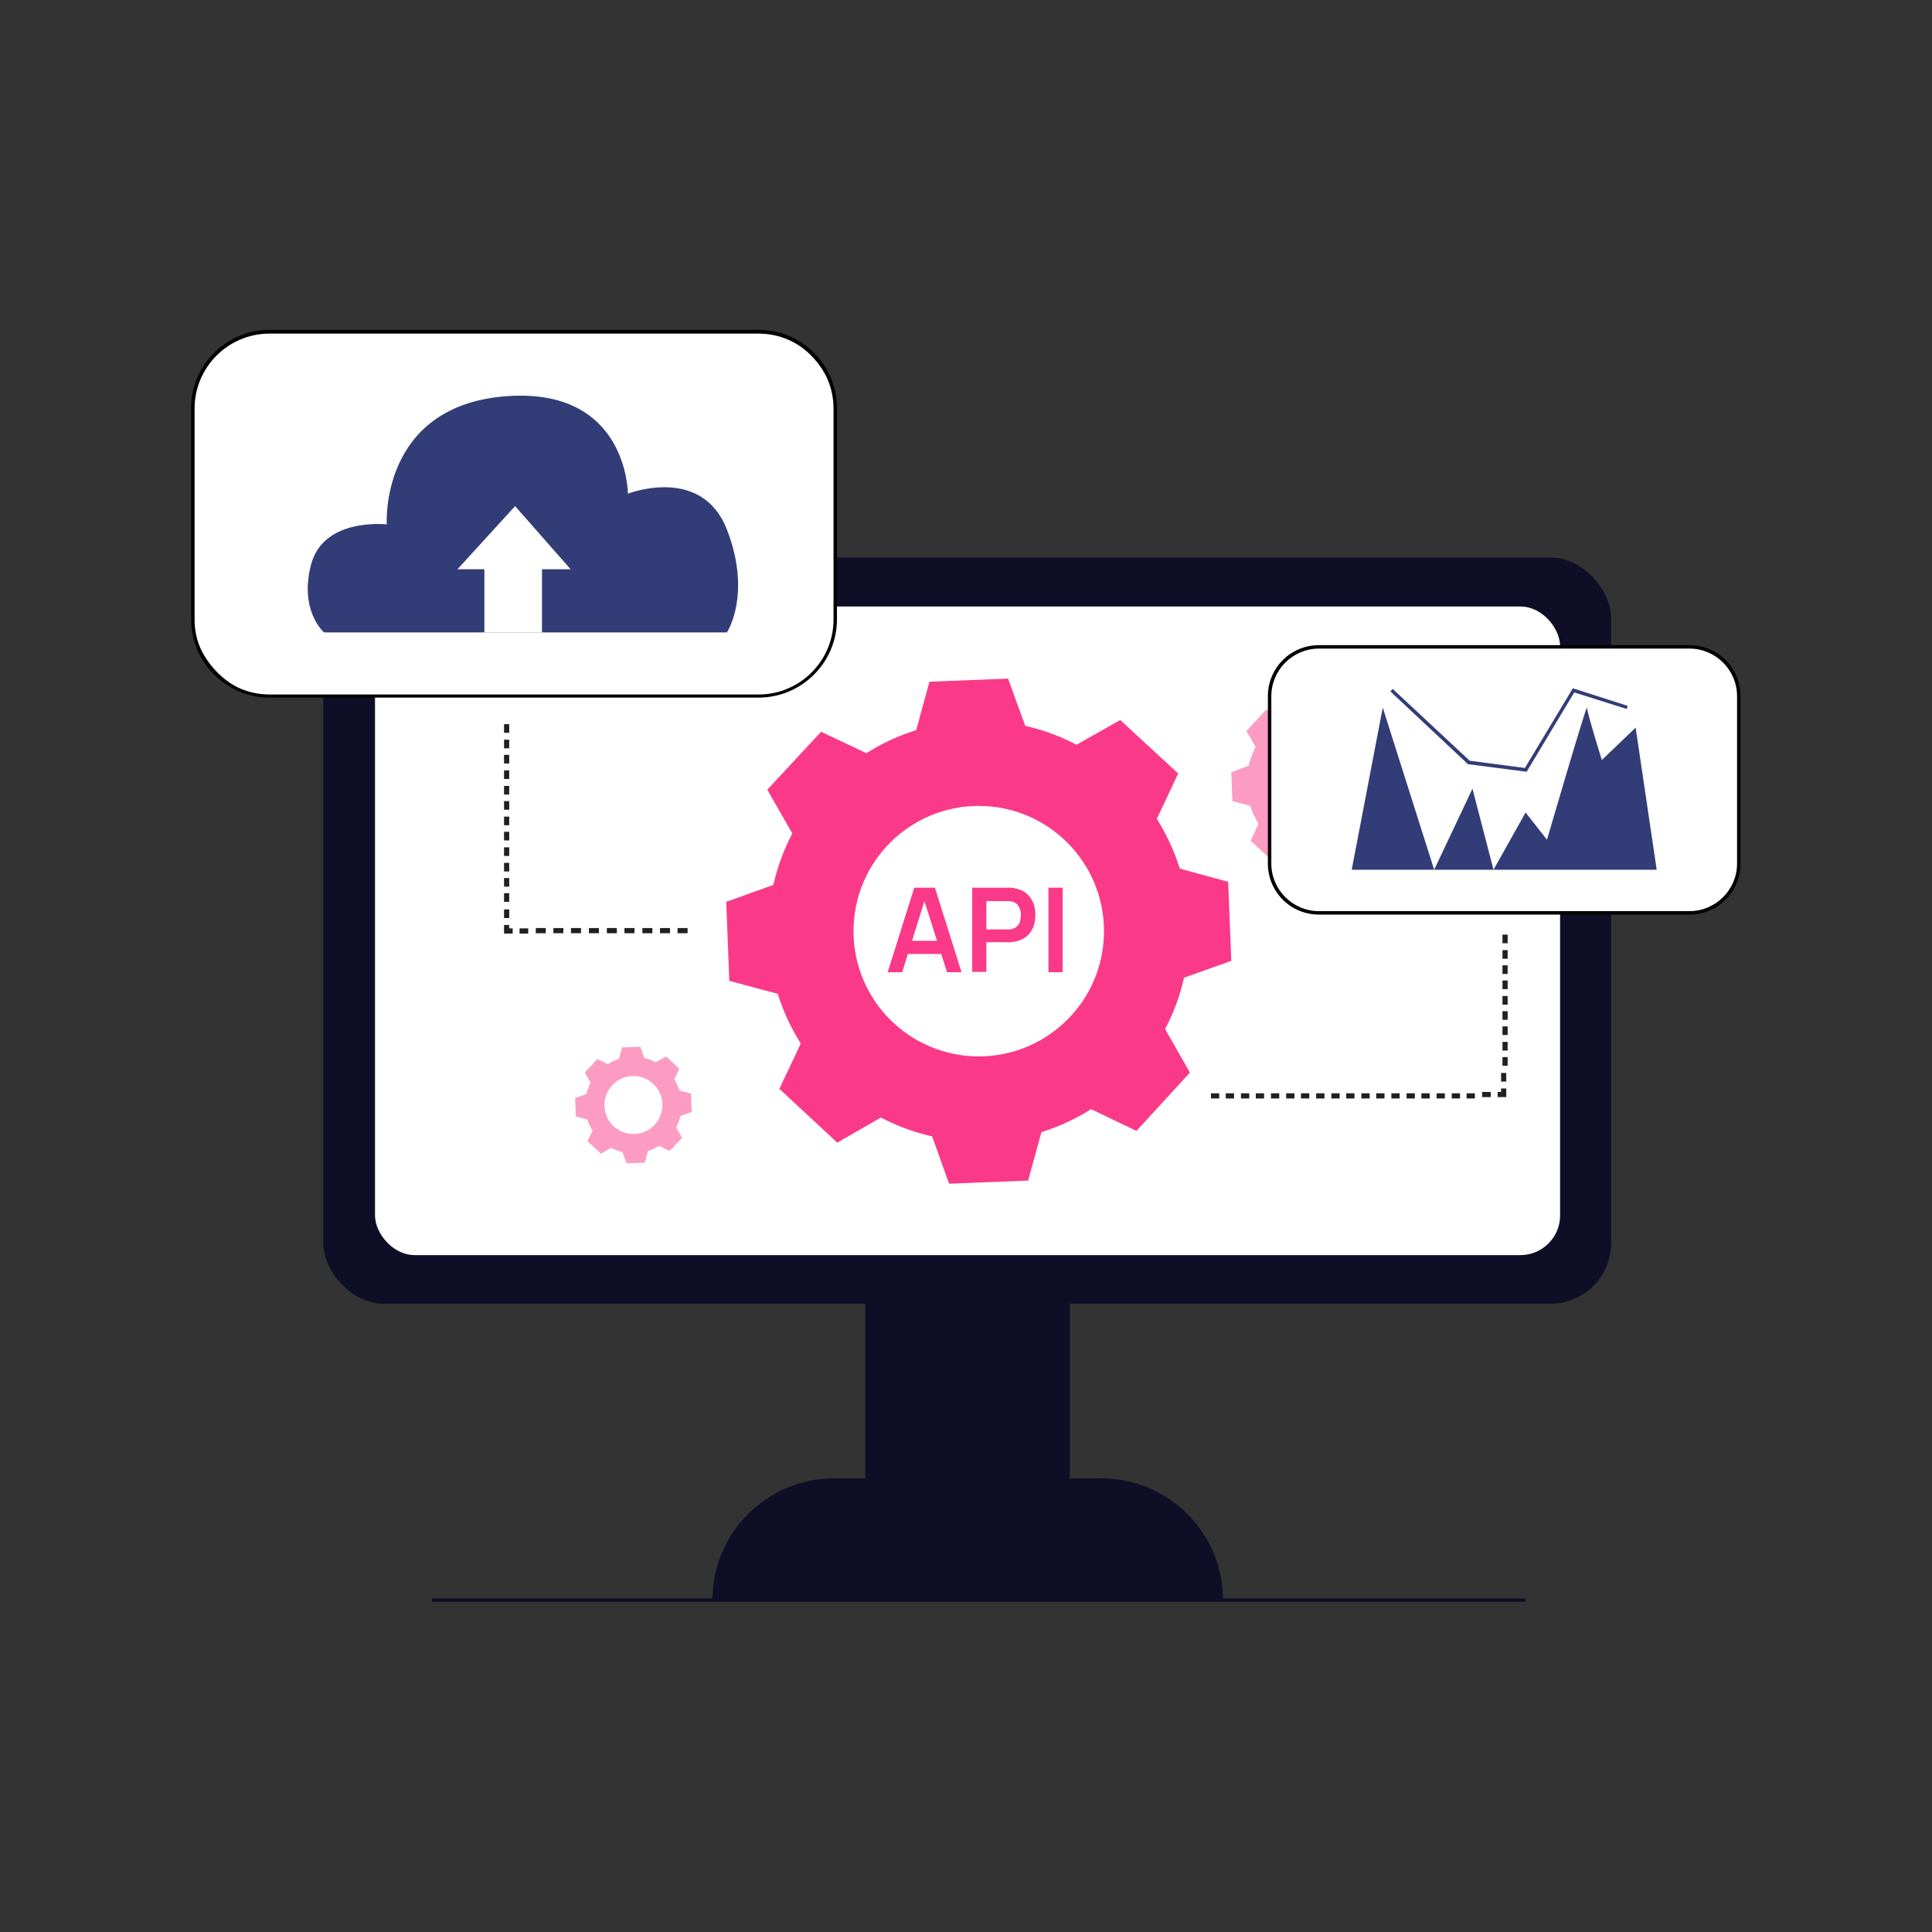 <?xml version="1.0" encoding="UTF-8"?>
<svg id="Connect" xmlns="http://www.w3.org/2000/svg" version="1.1" viewBox="0 0 560 560">
  <rect x="0" y="0" width="560" height="560" fill="#333333" stroke="none"/>
  <defs>
    <style>
      .cls-1 {
        fill: none;
      }

      .cls-1, .cls-2, .cls-3, .cls-4, .cls-5, .cls-6, .cls-7, .cls-8 {
        stroke-width: 0px;
      }

      .cls-2 {
        fill-rule: evenodd;
      }

      .cls-2, .cls-8 {
        fill: #231f20;
      }

      .cls-3 {
        fill: #0e0f27;
      }

      .cls-4 {
        fill: #000;
      }

      .cls-5 {
        fill: #fa3a88;
      }

      .cls-6 {
        fill: #323d77;
      }

      .cls-9 {
        opacity: .5;
      }

      .cls-10 {
        isolation: isolate;
      }

      .cls-7 {
        fill: #fff;
      }
    </style>
  </defs>
  <g>
    <rect class="cls-3" x="93.7" y="161.6" width="373.3" height="216.3" rx="17.6" ry="17.6"/>
    <rect class="cls-3" x="250.8" y="336.5" width="59.3" height="108.2" rx="17.6" ry="17.6"/>
    <path class="cls-3" d="M241.7,428.5h77.5c19.5,0,35.3,15.8,35.3,35.3h-148c0-19.5,15.8-35.3,35.3-35.3Z"/>
    <rect class="cls-7" x="108.7" y="175.8" width="343.5" height="188" rx="11.5" ry="11.5"/>
    <rect class="cls-3" x="125.2" y="463.3" width="317" height="1"/>
  </g>
  <g>
    <circle class="cls-5" cx="283.7" cy="269.9" r="61"/>
    <g>
      <g id="_Radial_Repeat_" data-name=" Radial Repeat ">
        <polygon class="cls-5" points="269.5 327.5 302.4 326.2 298 342.2 275.1 343.1 269.5 327.5"/>
      </g>
      <g id="_Radial_Repeat_-2" data-name=" Radial Repeat -2">
        <polygon class="cls-5" points="233 300.6 257.1 322.9 242.7 331.2 225.9 315.6 233 300.6"/>
      </g>
      <g id="_Radial_Repeat_-3" data-name=" Radial Repeat -3">
        <polygon class="cls-5" points="226.1 255.8 227.4 288.6 211.4 284.3 210.5 261.4 226.1 255.8"/>
      </g>
      <g id="_Radial_Repeat_-4" data-name=" Radial Repeat -4">
        <polygon class="cls-5" points="253 219.2 230.7 243.4 222.4 228.9 238 212.1 253 219.2"/>
      </g>
      <g id="_Radial_Repeat_-5" data-name=" Radial Repeat -5">
        <polygon class="cls-5" points="297.9 212.4 265 213.7 269.4 197.6 292.2 196.7 297.9 212.4"/>
      </g>
      <g id="_Radial_Repeat_-6" data-name=" Radial Repeat -6">
        <polygon class="cls-5" points="334.4 239.3 310.2 216.9 324.7 208.7 341.5 224.2 334.4 239.3"/>
      </g>
      <g id="_Radial_Repeat_-7" data-name=" Radial Repeat -7">
        <polygon class="cls-5" points="341.2 284.1 339.9 251.2 356 255.6 356.9 278.5 341.2 284.1"/>
      </g>
      <g id="_Radial_Repeat_-8" data-name=" Radial Repeat -8">
        <polygon class="cls-5" points="314.4 320.6 336.7 296.5 344.9 310.9 329.4 327.8 314.4 320.6"/>
      </g>
    </g>
    <circle class="cls-7" cx="283.7" cy="269.9" r="36.3"/>
  </g>
  <g class="cls-9">
    <circle class="cls-5" cx="383.8" cy="226.9" r="22.4"/>
    <g>
      <g id="_Radial_Repeat_-9" data-name=" Radial Repeat -9">
        <polygon class="cls-5" points="378.6 248 390.6 247.5 389 253.4 380.6 253.8 378.6 248"/>
      </g>
      <g id="_Radial_Repeat_-10" data-name=" Radial Repeat -10">
        <polygon class="cls-5" points="365.1 238.1 374 246.4 368.7 249.4 362.5 243.7 365.1 238.1"/>
      </g>
      <g id="_Radial_Repeat_-11" data-name=" Radial Repeat -11">
        <polygon class="cls-5" points="362.6 221.7 363.1 233.8 357.2 232.2 356.9 223.8 362.6 221.7"/>
      </g>
      <g id="_Radial_Repeat_-12" data-name=" Radial Repeat -12">
        <polygon class="cls-5" points="372.5 208.3 364.3 217.1 361.3 211.9 367 205.7 372.5 208.3"/>
      </g>
      <g id="_Radial_Repeat_-13" data-name=" Radial Repeat -13">
        <polygon class="cls-5" points="389 205.8 376.9 206.2 378.5 200.4 386.9 200 389 205.8"/>
      </g>
      <g id="_Radial_Repeat_-14" data-name=" Radial Repeat -14">
        <polygon class="cls-5" points="402.4 215.6 393.5 207.4 398.8 204.4 405 210.1 402.4 215.6"/>
      </g>
      <g id="_Radial_Repeat_-15" data-name=" Radial Repeat -15">
        <polygon class="cls-5" points="404.9 232.1 404.4 220 410.3 221.6 410.6 230 404.9 232.1"/>
      </g>
      <g id="_Radial_Repeat_-16" data-name=" Radial Repeat -16">
        <polygon class="cls-5" points="395 245.5 403.2 236.6 406.3 241.9 400.5 248.1 395 245.5"/>
      </g>
    </g>
    <circle class="cls-7" cx="383.8" cy="226.9" r="13.3"/>
  </g>
  <g class="cls-9">
    <circle class="cls-5" cx="183.6" cy="320.3" r="14"/>
    <g>
      <g id="_Radial_Repeat_-17" data-name=" Radial Repeat -17">
        <polygon class="cls-5" points="180.3 333.6 187.9 333.3 186.9 337 181.6 337.2 180.3 333.6"/>
      </g>
      <g id="_Radial_Repeat_-18" data-name=" Radial Repeat -18">
        <polygon class="cls-5" points="171.9 327.4 177.5 332.5 174.2 334.4 170.3 330.8 171.9 327.4"/>
      </g>
      <g id="_Radial_Repeat_-19" data-name=" Radial Repeat -19">
        <polygon class="cls-5" points="170.3 317 170.6 324.6 166.9 323.6 166.7 318.3 170.3 317"/>
      </g>
      <g id="_Radial_Repeat_-20" data-name=" Radial Repeat -20">
        <polygon class="cls-5" points="176.5 308.6 171.4 314.2 169.5 310.9 173.1 307 176.5 308.6"/>
      </g>
      <g id="_Radial_Repeat_-21" data-name=" Radial Repeat -21">
        <polygon class="cls-5" points="186.9 307 179.3 307.3 180.3 303.6 185.6 303.4 186.9 307"/>
      </g>
      <g id="_Radial_Repeat_-22" data-name=" Radial Repeat -22">
        <polygon class="cls-5" points="195.3 313.2 189.7 308.1 193.1 306.2 196.9 309.8 195.3 313.2"/>
      </g>
      <g id="_Radial_Repeat_-23" data-name=" Radial Repeat -23">
        <polygon class="cls-5" points="196.9 323.6 196.6 316 200.3 317 200.5 322.3 196.9 323.6"/>
      </g>
      <g id="_Radial_Repeat_-24" data-name=" Radial Repeat -24">
        <polygon class="cls-5" points="190.7 332 195.8 326.4 197.7 329.8 194.1 333.6 190.7 332"/>
      </g>
    </g>
    <circle class="cls-7" cx="183.6" cy="320.3" r="8.4"/>
  </g>
  <g class="cls-10">
    <g class="cls-10">
      <path class="cls-5" d="M257.3,281.8l7.7-24.5h6l7.7,24.5h-4.2l-7-22h.9l-6.9,22h-4.2ZM261.6,276.5v-3.8h12.9v3.8h-12.9Z"/>
      <path class="cls-5" d="M281.8,281.8v-24.5h10.1c.2,0,.5,0,.9,0,.4,0,.7,0,1,.1,1.4.2,2.6.7,3.5,1.4.9.7,1.6,1.6,2.1,2.7s.7,2.3.7,3.7-.2,2.6-.7,3.7c-.5,1.1-1.1,2-2.1,2.7-.9.7-2.1,1.2-3.5,1.4-.3,0-.7,0-1,.1s-.7,0-.9,0h-6v8.6h-4.1ZM285.9,269.4h5.8c.2,0,.5,0,.8,0,.3,0,.5,0,.8-.1.7-.2,1.2-.5,1.6-.9.4-.4.7-.9.8-1.5s.2-1.1.2-1.6,0-1.1-.2-1.6-.4-1-.8-1.5c-.4-.4-.9-.7-1.6-.9-.2,0-.5-.1-.8-.1-.3,0-.5,0-.8,0h-5.8v8.3Z"/>
      <path class="cls-5" d="M303.9,281.8v-24.5h4.1v24.5h-4.1Z"/>
    </g>
  </g>
  <g>
    <g>
      <rect class="cls-1" x="185" y="262.4" width="15.5" height="15"/>
      <rect class="cls-8" x="186.2" y="269" width="2.9" height="1.5"/>
      <rect class="cls-8" x="191.3" y="269" width="2.9" height="1.5"/>
      <rect class="cls-8" x="196.4" y="269" width="2.9" height="1.5"/>
    </g>
    <g>
      <rect class="cls-1" x="169.6" y="262.4" width="15.5" height="15"/>
      <rect class="cls-8" x="170.7" y="269" width="2.9" height="1.5"/>
      <rect class="cls-8" x="175.9" y="269" width="2.9" height="1.5"/>
      <rect class="cls-8" x="181" y="269" width="2.9" height="1.5"/>
    </g>
    <g>
      <rect class="cls-1" x="154.1" y="262.4" width="15.5" height="15"/>
      <rect class="cls-8" x="155.3" y="269" width="2.9" height="1.5"/>
      <rect class="cls-8" x="160.4" y="269" width="2.9" height="1.5"/>
      <rect class="cls-8" x="165.5" y="269" width="2.9" height="1.5"/>
    </g>
    <g>
      <rect class="cls-1" x="139.1" y="249.1" width="15" height="13.4"/>
      <rect class="cls-8" x="146.1" y="250.1" width="1.5" height="2.5"/>
      <rect class="cls-8" x="146.1" y="254.5" width="1.5" height="2.5"/>
      <rect class="cls-8" x="146.1" y="258.9" width="1.5" height="2.5"/>
    </g>
    <g>
      <rect class="cls-1" x="139.1" y="235.7" width="15" height="13.4"/>
      <rect class="cls-8" x="146.1" y="236.7" width="1.5" height="2.5"/>
      <rect class="cls-8" x="146.1" y="241.1" width="1.5" height="2.5"/>
      <rect class="cls-8" x="146.1" y="245.6" width="1.5" height="2.5"/>
    </g>
    <g>
      <rect class="cls-1" x="139.1" y="222.3" width="15" height="13.4"/>
      <rect class="cls-8" x="146.1" y="223.3" width="1.5" height="2.5"/>
      <rect class="cls-8" x="146.1" y="227.8" width="1.5" height="2.5"/>
      <rect class="cls-8" x="146.1" y="232.2" width="1.5" height="2.5"/>
    </g>
    <g>
      <rect class="cls-1" x="139.1" y="209" width="15" height="13.4"/>
      <rect class="cls-8" x="146.1" y="209.9" width="1.5" height="2.5"/>
      <rect class="cls-8" x="146.1" y="214.4" width="1.5" height="2.5"/>
      <rect class="cls-8" x="146.1" y="218.8" width="1.5" height="2.5"/>
    </g>
    <g>
      <rect class="cls-8" x="150.6" y="269.1" width="2.5" height="1.5"/>
      <polygon class="cls-2" points="146.1 270.6 148.6 270.6 148.6 269.1 147.6 269.1 147.6 268.1 146.1 268.1 146.1 270.6"/>
      <rect class="cls-8" x="146.1" y="263.6" width="1.5" height="2.5"/>
    </g>
  </g>
  <g>
    <g>
      <rect class="cls-1" x="350" y="309.9" width="13.1" height="15"/>
      <rect class="cls-8" x="359.7" y="316.9" width="2.4" height="1.5"/>
      <rect class="cls-8" x="355.3" y="316.9" width="2.4" height="1.5"/>
      <rect class="cls-8" x="351" y="316.9" width="2.4" height="1.5"/>
    </g>
    <g>
      <rect class="cls-1" x="363.1" y="309.9" width="13.1" height="15"/>
      <rect class="cls-8" x="372.8" y="316.9" width="2.4" height="1.5"/>
      <rect class="cls-8" x="368.4" y="316.9" width="2.4" height="1.5"/>
      <rect class="cls-8" x="364" y="316.9" width="2.4" height="1.5"/>
    </g>
    <g>
      <rect class="cls-1" x="376.1" y="309.9" width="13.1" height="15"/>
      <rect class="cls-8" x="385.9" y="316.9" width="2.4" height="1.5"/>
      <rect class="cls-8" x="381.5" y="316.9" width="2.4" height="1.5"/>
      <rect class="cls-8" x="377.1" y="316.9" width="2.4" height="1.5"/>
    </g>
    <g>
      <rect class="cls-1" x="389.2" y="309.9" width="13.1" height="15"/>
      <rect class="cls-8" x="398.9" y="316.9" width="2.4" height="1.5"/>
      <rect class="cls-8" x="394.6" y="316.9" width="2.4" height="1.5"/>
      <rect class="cls-8" x="390.2" y="316.9" width="2.4" height="1.5"/>
    </g>
    <g>
      <rect class="cls-1" x="402.3" y="309.9" width="13.1" height="15"/>
      <rect class="cls-8" x="412" y="316.9" width="2.4" height="1.5"/>
      <rect class="cls-8" x="407.7" y="316.9" width="2.4" height="1.5"/>
      <rect class="cls-8" x="403.3" y="316.9" width="2.4" height="1.5"/>
    </g>
    <g>
      <rect class="cls-1" x="415.4" y="309.9" width="13.1" height="15"/>
      <rect class="cls-8" x="425.1" y="316.9" width="2.4" height="1.5"/>
      <rect class="cls-8" x="420.8" y="316.9" width="2.4" height="1.5"/>
      <rect class="cls-8" x="416.4" y="316.9" width="2.4" height="1.5"/>
    </g>
    <g>
      <rect class="cls-1" x="428.5" y="296.6" width="15" height="13.3"/>
      <rect class="cls-8" x="435.5" y="297.5" width="1.5" height="2.5"/>
      <rect class="cls-8" x="435.5" y="302" width="1.5" height="2.5"/>
      <rect class="cls-8" x="435.5" y="306.4" width="1.5" height="2.5"/>
    </g>
    <g>
      <rect class="cls-1" x="428.5" y="283.2" width="15" height="13.3"/>
      <rect class="cls-8" x="435.5" y="284.2" width="1.5" height="2.5"/>
      <rect class="cls-8" x="435.5" y="288.7" width="1.5" height="2.5"/>
      <rect class="cls-8" x="435.5" y="293.1" width="1.5" height="2.5"/>
    </g>
    <g>
      <rect class="cls-1" x="428.5" y="269.9" width="15" height="13.3"/>
      <rect class="cls-8" x="435.5" y="270.9" width="1.5" height="2.5"/>
      <rect class="cls-8" x="435.5" y="275.4" width="1.5" height="2.5"/>
      <rect class="cls-8" x="435.5" y="279.8" width="1.5" height="2.5"/>
    </g>
    <g>
      <rect class="cls-8" x="429.6" y="316.5" width="2.5" height="1.5"/>
      <polygon class="cls-2" points="436.6 318 434.1 318 434.1 316.5 435.1 316.5 435.1 315.5 436.6 315.5 436.6 318"/>
      <rect class="cls-8" x="435.1" y="311" width="1.5" height="2.5"/>
    </g>
  </g>
  <g>
    <rect class="cls-7" x="56" y="96.2" width="186.1" height="105.5" rx="22.2" ry="22.2"/>
    <path class="cls-4" d="M219.9,202.2H78.1c-12.5,0-22.7-10.2-22.7-22.7v-61.2c0-12.5,10.2-22.7,22.7-22.7h141.8c12.5,0,22.7,10.2,22.7,22.7v61.2c0,12.5-10.2,22.7-22.7,22.7ZM78.1,96.7c-11.9,0-21.7,9.7-21.7,21.7v61.2c0,11.9,9.7,21.7,21.7,21.7h141.8c11.9,0,21.7-9.7,21.7-21.7v-61.2c0-11.9-9.7-21.7-21.7-21.7H78.1Z"/>
  </g>
  <g>
    <rect class="cls-7" x="368" y="187.5" width="136" height="77.1" rx="14.3" ry="14.3"/>
    <path class="cls-4" d="M489.7,265.1h-107.4c-8.2,0-14.8-6.6-14.8-14.8v-48.5c0-8.2,6.6-14.8,14.8-14.8h107.4c8.2,0,14.8,6.6,14.8,14.8v48.5c0,8.2-6.6,14.8-14.8,14.8ZM382.3,188c-7.6,0-13.8,6.2-13.8,13.8v48.5c0,7.6,6.2,13.8,13.8,13.8h107.4c7.6,0,13.8-6.2,13.8-13.8v-48.5c0-7.6-6.2-13.8-13.8-13.8h-107.4Z"/>
  </g>
  <g>
    <path class="cls-6" d="M93.9,183.3s-7.3-6.3-3.7-19.8c3.7-13.6,21.9-11.5,21.9-11.5,0,0-2.1-33.9,33.9-37.1,36-3.1,36,28.2,36,28.2,0,0,21.4-8.4,28.7,10.4,7.3,18.8,0,29.8,0,29.8h-116.9,0Z"/>
    <polygon class="cls-7" points="132.6 165 149.3 146.7 165.4 165 157.1 165 157.1 183.3 140.4 183.3 140.4 165 132.6 165"/>
  </g>
  <path class="cls-6" d="M391.8,252.1l9-47,14.9,47,11.1-23.5,6.1,23.5,9.3-16.6,6.2,7.9s11.6-39.7,11.6-38.3,4.3,15.2,4.3,15.2l9.8-9.4,6.1,41.2h-88.5,0Z"/>
  <polygon class="cls-6" points="442.5 223.7 425.5 221.5 403 200.4 403.7 199.7 426 220.5 442 222.6 455.9 199.5 471.8 204.6 471.5 205.5 456.3 200.7 442.5 223.7"/>
</svg>